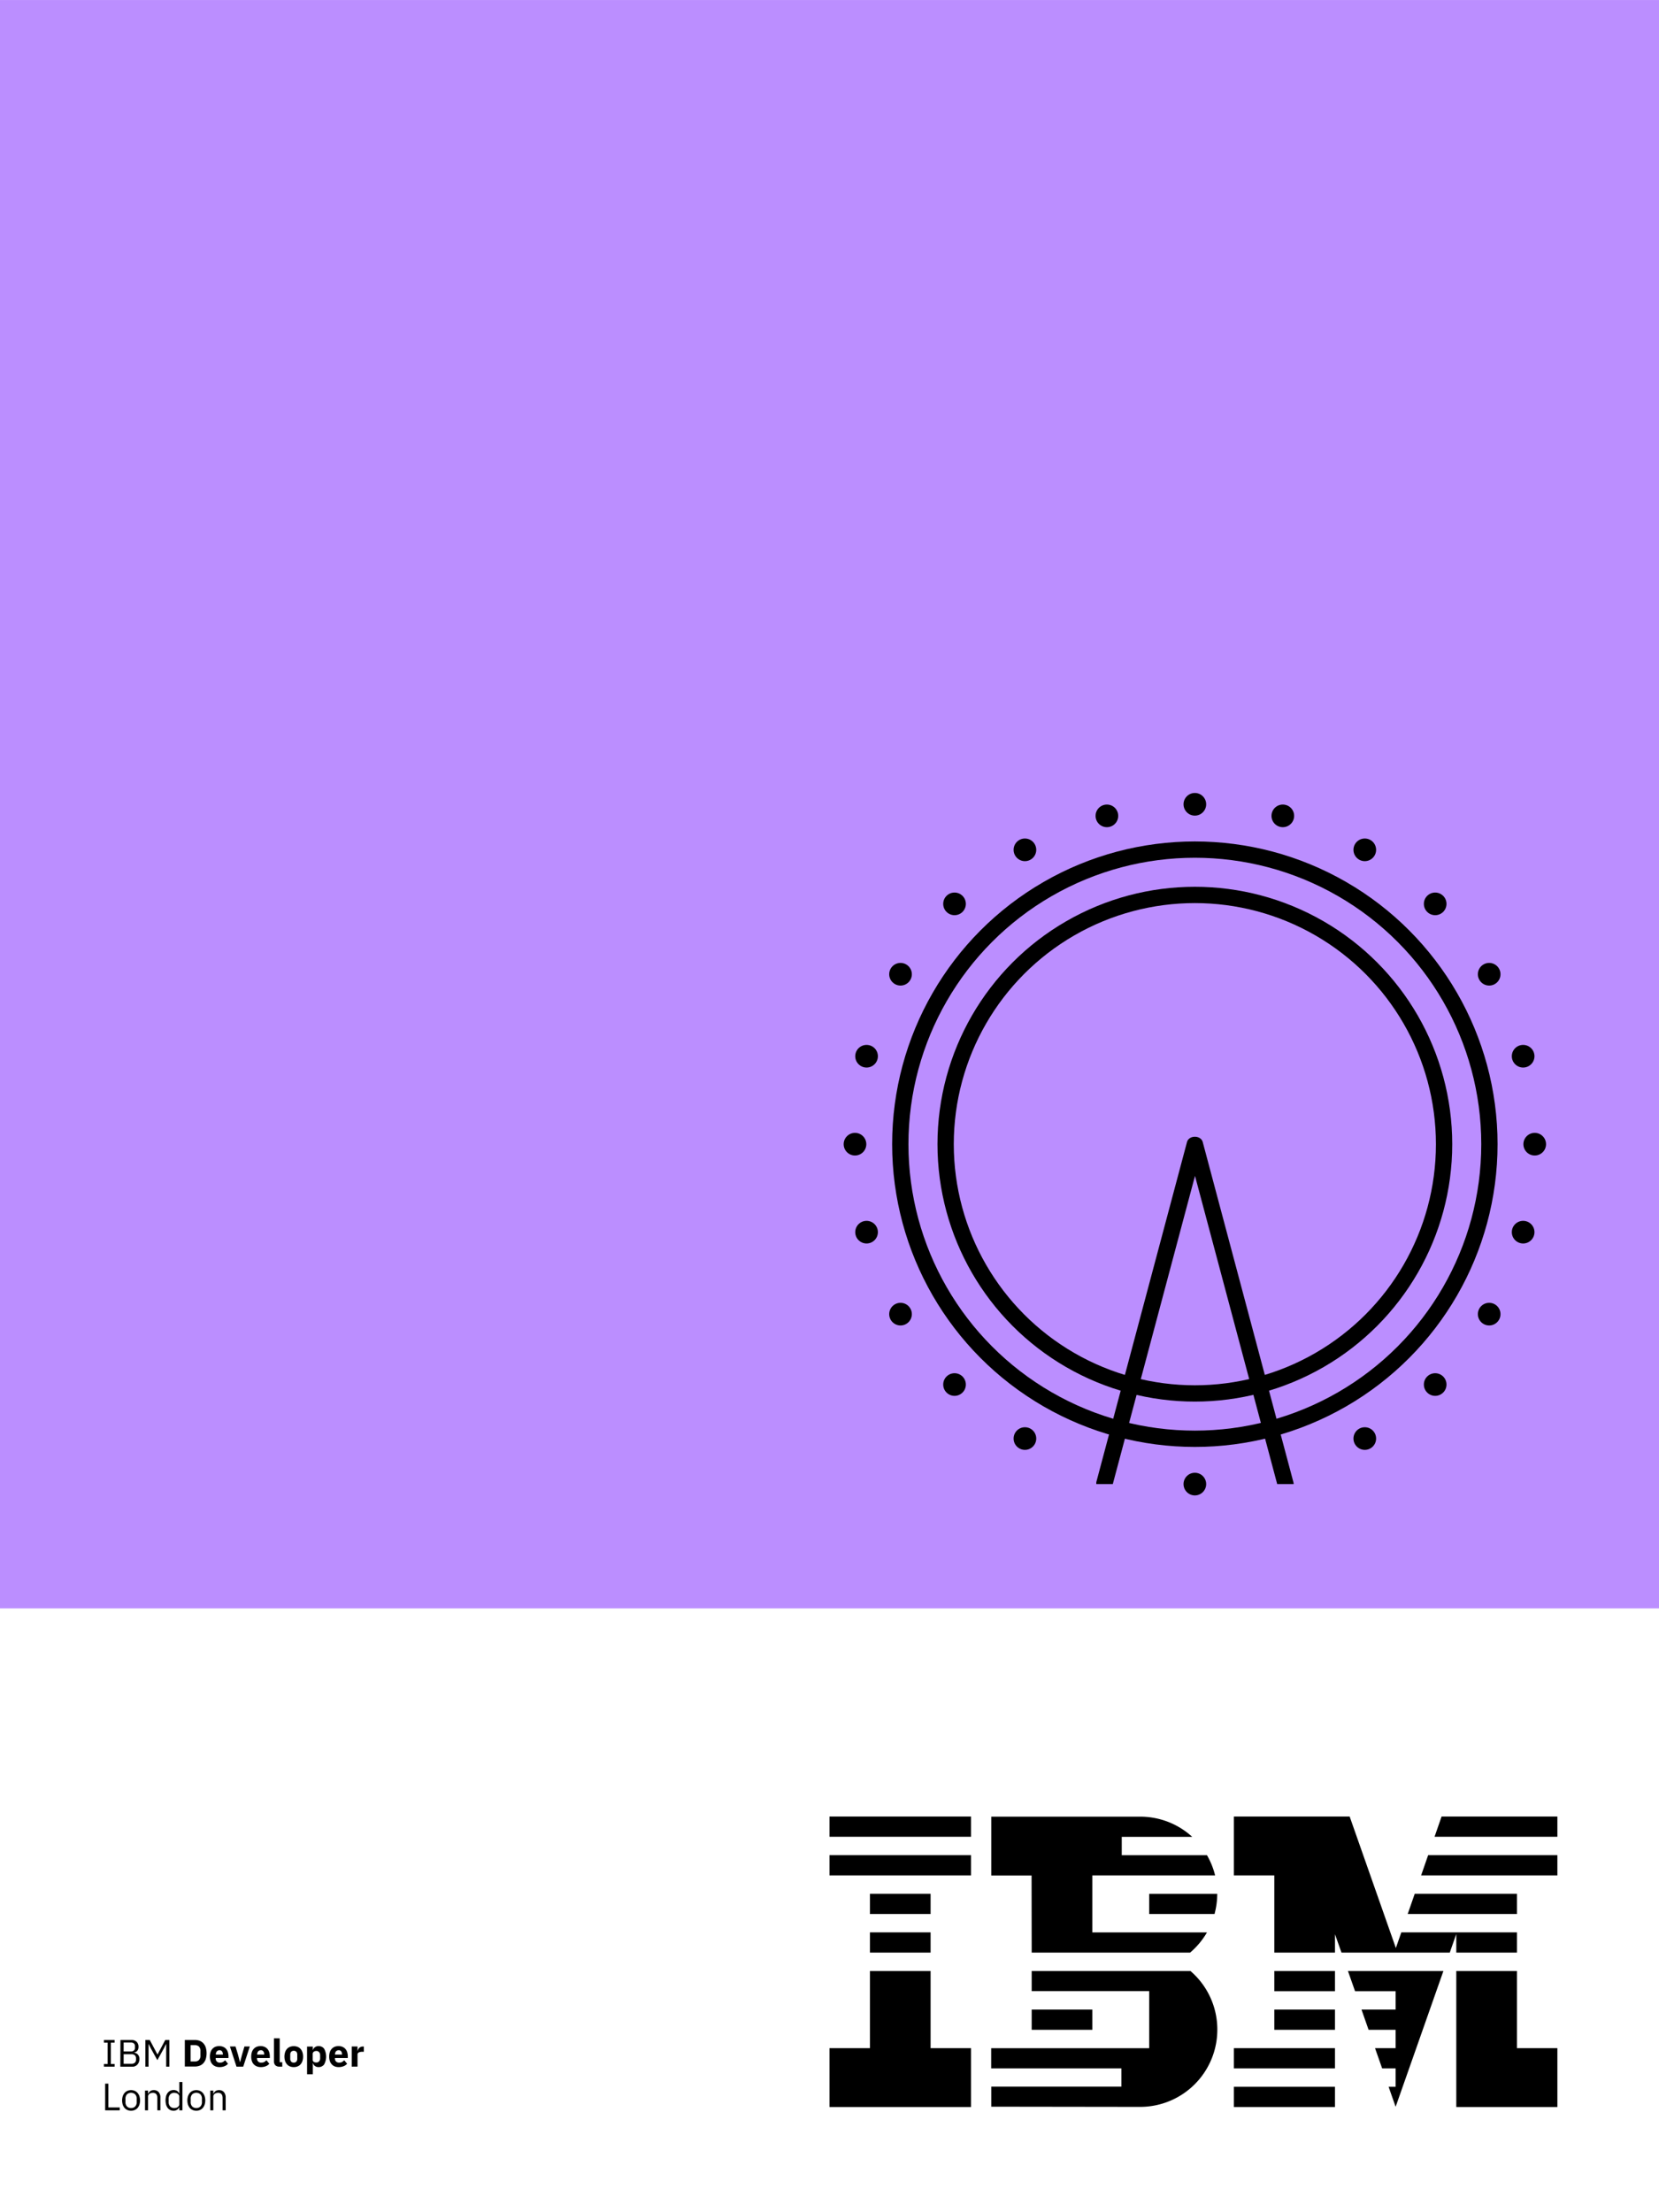 <svg id="Layer_1" data-name="Layer 1" xmlns="http://www.w3.org/2000/svg" viewBox="0 0 576 768"><rect x="0" y="0" width="576" height="768" fill="#333333" stroke="none"/><defs><style>.cls-4{fill:none;stroke:#000;stroke-linecap:round;stroke-linejoin:round;stroke-width:5.66px}</style></defs><path fill="#fff" d="M0 .01h576v768H0z"/><path fill="#bb8eff" d="M0 .01h576v558.36H0z"/><path fill="none" d="M288.98 271.36h251.73v251.73H288.98z"/><g id="london--expanded-base"><circle class="cls-4" cx="414.85" cy="397.22" r="86.53"/><circle class="cls-4" cx="414.85" cy="397.22" r="102.27"/><circle cx="414.85" cy="279.22" r="3.93"/><circle cx="414.85" cy="515.22" r="3.93"/><circle cx="384.31" cy="283.24" r="3.93"/><circle cx="355.85" cy="295.03" r="3.93"/><circle cx="473.85" cy="499.41" r="3.93"/><circle cx="331.41" cy="313.79" r="3.93"/><circle cx="498.29" cy="480.66" r="3.93"/><circle cx="312.66" cy="338.22" r="3.93"/><circle cx="517.04" cy="456.22" r="3.93"/><circle cx="300.87" cy="366.68" r="3.93"/><circle cx="528.83" cy="427.76" r="3.93"/><circle cx="296.85" cy="397.22" r="3.93"/><circle cx="532.85" cy="397.22" r="3.93"/><circle cx="300.87" cy="427.76" r="3.93"/><circle cx="528.83" cy="366.68" r="3.93"/><circle cx="312.66" cy="456.22" r="3.93"/><circle cx="517.04" cy="338.22" r="3.93"/><circle cx="331.41" cy="480.66" r="3.93"/><circle cx="498.29" cy="313.79" r="3.93"/><circle cx="355.85" cy="499.41" r="3.93"/><circle cx="473.85" cy="295.03" r="3.93"/><circle cx="445.39" cy="283.24" r="3.93"/><path d="M449.05 514.49l-31.46-118c-.66-2.47-4.81-2.47-5.47 0l-31.47 118a2.59 2.59 0 000 .73h5.71l28.54-107 28.54 107h5.71a2.59 2.59 0 00-.1-.73z"/></g><path d="M323.1 684.25h-21.06v26.8H288v20.42h49.14v-20.42H323.1v-26.8zM302.04 670.85h21.06v7.02h-21.06zM302.04 657.45h21.06v7.02h-21.06zM288 644.04h49.14v7.02H288zM288 630.64h49.14v7.02H288zM358.2 677.87h55a26.9 26.9 0 005.85-7h-39.79v-19.81h42.62a26.88 26.88 0 00-2.82-7h-29.59v-6.38h24.46a26.68 26.68 0 00-18.08-7h-51.69v20.42h14z"/><path d="M399 664.47h22.68a27.09 27.09 0 00.94-7H399zM358.2 697.65h21.06v7.02H358.2z"/><path d="M413.31 684.25H358.2v7H399v19.81h-54.87v7h45.21v6.35h-45.18v6.95l51.69.07a26.8 26.8 0 0026.8-26.8v-.06a26.76 26.76 0 00-9.34-20.32zM428.4 724.45h35.1v7.02h-35.1zM428.4 711.05h35.1v7.02h-35.1zM442.44 697.65h21.06v7.02h-21.06zM442.44 684.25h21.06v7.02h-21.06zM505.62 677.87h21.06v-7.02h-40.15l-1.89 5.43-16.04-45.64h-40.2v20.42h14.04v26.81H463.5v-6.38l2.26 6.38h37.59l2.27-6.45v6.45z"/><path d="M526.68 657.45h-35.49l-2.44 7.02h37.93v-7.02zM500.51 630.64l-2.44 7.02h42.65v-7.02h-40.21zM468 684.25l2.47 7.02h14.09v6.38h-11.85l2.46 7.02h9.39v6.38h-7.15l2.47 7.02h4.68v6.38h-2.44l2.44 6.95 16.59-47.15H468zM493.41 651.06h47.31v-7.02h-44.87l-2.44 7.02zM526.68 684.25h-21.06v47.22h35.1v-20.42h-14.04v-26.8zM36.08 717.46v-.93h1.3v-7.4h-1.3v-.93h3.71v.93h-1.3v7.4h1.3v.93zM41.82 708.2h3.81a2.48 2.48 0 011.81.65 2.35 2.35 0 01.65 1.74 2.48 2.48 0 01-.14.87 1.8 1.8 0 01-.37.59 1.62 1.62 0 01-.5.35 2.7 2.7 0 01-.49.15v.08a1.86 1.86 0 011.16.51 2.23 2.23 0 01.47.66 2.26 2.26 0 01.19 1 3.06 3.06 0 01-.18 1.06 2.48 2.48 0 01-.5.85 2.31 2.31 0 01-.75.56 2.18 2.18 0 01-1 .21h-4.2zm1.11 4h2.56a1.51 1.51 0 001-.34 1.2 1.2 0 00.37-1v-.45a1.21 1.21 0 00-.37-1 1.51 1.51 0 00-1-.33h-2.56zm0 4.27h2.75a1.67 1.67 0 001.13-.37 1.36 1.36 0 00.41-1.07v-.45a1.38 1.38 0 00-.41-1.07 1.67 1.67 0 00-1.13-.36h-2.75zM57.7 709.66h-.07l-.78 1.55-2.22 4-2.21-4-.79-1.55h-.06v7.8h-1.09v-9.26H52l2.65 5h.06l2.67-5h1.43v9.26H57.7zM64.17 708.2h3.49a4.72 4.72 0 011.67.29 3.47 3.47 0 011.28.87 3.94 3.94 0 01.83 1.45 7.18 7.18 0 010 4 4 4 0 01-.83 1.45 3.47 3.47 0 01-1.28.87 4.72 4.72 0 01-1.67.29h-3.49zm3.49 7.47a2 2 0 001.42-.51 2.18 2.18 0 00.51-1.62v-1.43a2.22 2.22 0 00-.51-1.62 2 2 0 00-1.42-.5h-1.48v5.68zM76.21 717.62a3.74 3.74 0 01-1.42-.26 2.92 2.92 0 01-1.7-1.88 4.75 4.75 0 01-.22-1.51 4.92 4.92 0 01.21-1.49 3.13 3.13 0 01.63-1.15 2.86 2.86 0 011-.74 3.59 3.59 0 011.39-.26 3.34 3.34 0 011.48.3 2.72 2.72 0 011 .78 3.17 3.17 0 01.57 1.13 5 5 0 01.18 1.35v.58H74.9v.11a1.35 1.35 0 001.54 1.48 1.86 1.86 0 001-.24 4 4 0 00.72-.58l1 1.22a3.08 3.08 0 01-1.21.85 4.57 4.57 0 01-1.74.31zm0-5.84a1.15 1.15 0 00-.93.39 1.52 1.52 0 00-.34 1v.11h2.44v-.12a1.72 1.72 0 00-.29-1 1 1 0 00-.92-.38zM82.11 717.46l-2.28-7h1.94l.86 2.82.65 2.52h.11l.65-2.52.83-2.82h1.86l-2.28 7zM90.56 717.62a3.74 3.74 0 01-1.42-.26 2.92 2.92 0 01-1.7-1.88 4.75 4.75 0 01-.22-1.51 4.92 4.92 0 01.21-1.49 3.13 3.13 0 01.63-1.15 2.86 2.86 0 011-.74 3.59 3.59 0 011.39-.26 3.34 3.34 0 011.48.3 2.72 2.72 0 011 .78 3.17 3.17 0 01.57 1.13 5 5 0 01.18 1.35v.58h-4.43v.11a1.35 1.35 0 001.54 1.48 1.84 1.84 0 001-.24 4 4 0 00.72-.58l1 1.22a3.08 3.08 0 01-1.21.85 4.57 4.57 0 01-1.74.31zm0-5.84a1.15 1.15 0 00-.93.39 1.52 1.52 0 00-.34 1v.11h2.44v-.12a1.72 1.72 0 00-.29-1 1 1 0 00-.92-.38zM97.06 717.46a2 2 0 01-1.48-.49 2 2 0 01-.47-1.42v-7.91h2v8.29H98v1.53zM102 717.62a3.5 3.5 0 01-1.38-.26 2.66 2.66 0 01-1-.73 3.21 3.21 0 01-.64-1.15 5.07 5.07 0 010-3 3.21 3.21 0 01.64-1.15 2.75 2.75 0 011-.72 3.77 3.77 0 012.75 0 2.75 2.75 0 011 .72 3.21 3.21 0 01.64 1.15 5.07 5.07 0 010 3 3.21 3.21 0 01-.64 1.15 2.66 2.66 0 01-1 .73 3.49 3.49 0 01-1.37.26zm0-1.56a1.15 1.15 0 00.9-.35 1.51 1.51 0 00.31-1v-1.41a1.51 1.51 0 00-.31-1 1.35 1.35 0 00-1.81 0 1.51 1.51 0 00-.32 1v1.41a1.51 1.51 0 00.32 1 1.16 1.16 0 00.91.35zM106.61 710.49h2v1.17h.07a1.6 1.6 0 01.67-.95 2 2 0 011.2-.38 2.32 2.32 0 012 .93 5.74 5.74 0 010 5.42 2.32 2.32 0 01-2 .94 2.27 2.27 0 01-.65-.1 2 2 0 01-.55-.28 1.72 1.72 0 01-.42-.43 1.67 1.67 0 01-.25-.52h-.07v3.82h-2zm3.25 5.53a1.2 1.2 0 00.92-.39 1.49 1.49 0 00.37-1v-1.21a1.49 1.49 0 00-.37-1 1.2 1.2 0 00-.92-.39 1.5 1.5 0 00-.92.27.87.87 0 00-.37.75v2a.87.87 0 00.37.75 1.5 1.5 0 00.92.2zM117.58 717.62a3.74 3.74 0 01-1.42-.26 2.83 2.83 0 01-1-.73 3 3 0 01-.65-1.15 4.75 4.75 0 01-.22-1.51 4.92 4.92 0 01.21-1.49 3.13 3.13 0 01.63-1.15 2.86 2.86 0 011-.74 3.55 3.55 0 011.39-.26 3.37 3.37 0 011.48.3 2.8 2.8 0 011 .78 3.17 3.17 0 01.57 1.13 5 5 0 01.18 1.35v.58h-4.47v.11a1.51 1.51 0 00.37 1.08 1.48 1.48 0 001.16.4 1.87 1.87 0 001-.24 4.29 4.29 0 00.71-.58l1 1.22a3.11 3.11 0 01-1.22.85 4.56 4.56 0 01-1.72.31zm0-5.84a1.19 1.19 0 00-.94.39 1.56 1.56 0 00-.33 1v.11h2.44v-.12a1.72 1.72 0 00-.29-1 1 1 0 00-.92-.38zM122.13 717.46v-7h2V712h.07a1.9 1.9 0 01.18-.57 1.85 1.85 0 01.35-.48 1.61 1.61 0 01.53-.34 1.91 1.91 0 01.71-.13h.35v1.83h-.49a2.78 2.78 0 00-1.28.23.86.86 0 00-.42.83v4.08zM36.51 732.62v-9.26h1.12v8.27h3.94v1zM45.51 732.77a3 3 0 01-1.26-.25 2.8 2.8 0 01-1-.72 3.35 3.35 0 01-.63-1.13 5.05 5.05 0 010-2.95 3.35 3.35 0 01.63-1.13 2.71 2.71 0 011-.73 3.22 3.22 0 011.26-.25 3.17 3.17 0 011.25.25 2.68 2.68 0 011 .73 3.2 3.2 0 01.64 1.13 4.84 4.84 0 010 2.95 3.2 3.2 0 01-.64 1.13 2.77 2.77 0 01-1 .72 3 3 0 01-1.25.25zm0-.94a1.89 1.89 0 001.4-.53 2.13 2.13 0 00.55-1.62v-1a2.16 2.16 0 00-.55-1.62 2.13 2.13 0 00-2.81 0 2.2 2.2 0 00-.54 1.62v1a2.17 2.17 0 00.54 1.62 1.9 1.9 0 001.41.53zM50.35 732.62v-6.85h1.06v1.1h.05a2.35 2.35 0 01.71-.92 2.08 2.08 0 011.23-.34 2.16 2.16 0 011.68.68 2.8 2.8 0 01.61 1.94v4.39h-1.06v-4.22c0-1.23-.51-1.85-1.55-1.85a2.57 2.57 0 00-.62.08 2.14 2.14 0 00-.53.24 1.14 1.14 0 00-.52 1v4.76zM62.26 731.51a2.1 2.1 0 01-2 1.26 2.55 2.55 0 01-1.15-.25 2.43 2.43 0 01-.88-.71 3.23 3.23 0 01-.56-1.13 5.9 5.9 0 010-3 3.23 3.23 0 01.56-1.13 2.45 2.45 0 01.88-.72 2.69 2.69 0 011.15-.25 2.29 2.29 0 011.23.31 2 2 0 01.78 1v-4.09h1.06v9.82h-1.07zm-1.77.32a2.61 2.61 0 00.69-.09 1.71 1.71 0 00.56-.27 1.33 1.33 0 00.38-.44 1.3 1.3 0 00.14-.6v-2.56a1.07 1.07 0 00-.14-.52 1.18 1.18 0 00-.38-.42 2 2 0 00-.56-.28 2.61 2.61 0 00-.69-.1 1.79 1.79 0 00-1.41.57 2.1 2.1 0 00-.52 1.49v1.17a2.12 2.12 0 00.52 1.49 1.82 1.82 0 001.41.56zM68.16 732.77a3 3 0 01-1.26-.25 2.8 2.8 0 01-1-.72 3.73 3.73 0 01-.63-1.13 5.05 5.05 0 010-2.95 3.73 3.73 0 01.63-1.13 2.71 2.71 0 011-.73 3.22 3.22 0 011.26-.25 3.13 3.13 0 011.25.25 2.8 2.8 0 011 .73 3.35 3.35 0 01.63 1.13 4.84 4.84 0 010 2.95 3.35 3.35 0 01-.63 1.13 2.9 2.9 0 01-1 .72 3 3 0 01-1.25.25zm0-.94a1.93 1.93 0 001.41-.53 2.17 2.17 0 00.54-1.62v-1a2.2 2.2 0 00-.54-1.62 2.14 2.14 0 00-2.82 0 2.2 2.2 0 00-.54 1.62v1a2.17 2.17 0 00.54 1.62 1.92 1.92 0 001.41.53zM73 732.62v-6.85h1.06v1.1h.06a2.18 2.18 0 01.71-.92 2 2 0 011.22-.34 2.16 2.16 0 011.68.68 2.81 2.81 0 01.62 1.94v4.39h-1.06v-4.22c0-1.23-.52-1.85-1.56-1.85a2.49 2.49 0 00-.61.08 2.21 2.21 0 00-.54.24 1.14 1.14 0 00-.52 1v4.76z"/></svg>